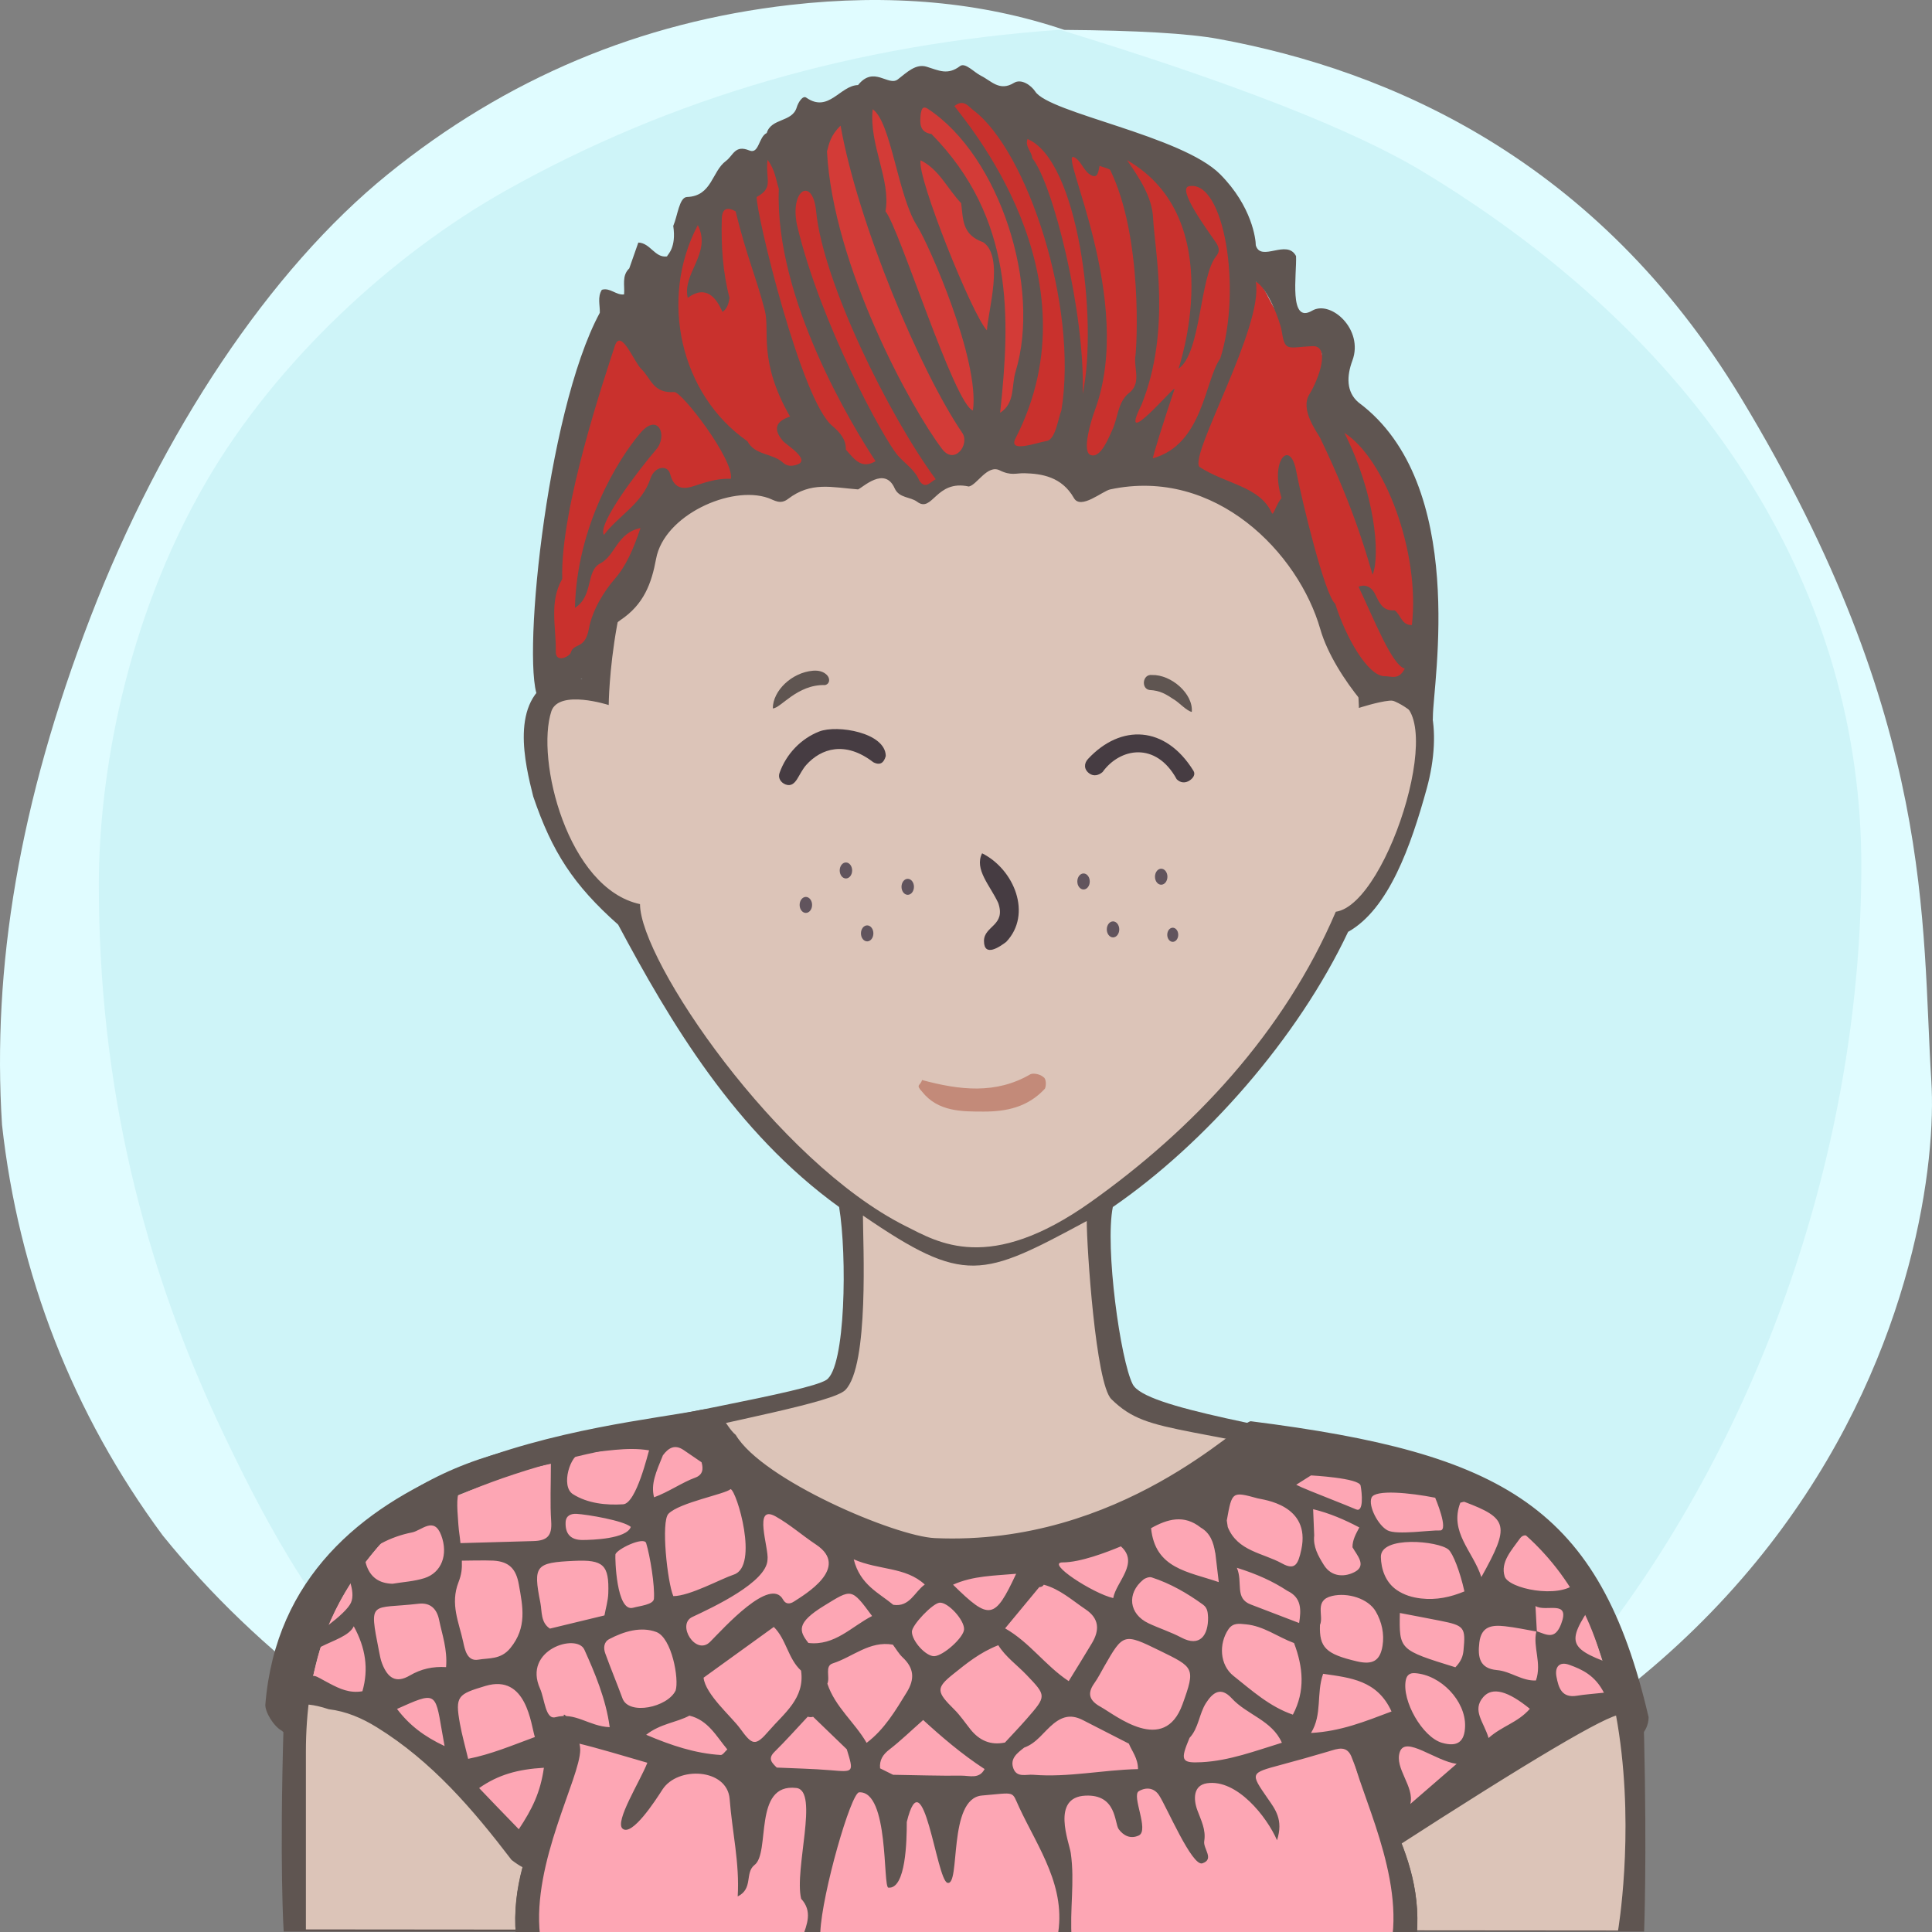 <?xml version="1.0" encoding="UTF-8"?><svg width="240" height="240" viewBox="0 0 240 240" version="1.1" xmlns="http://www.w3.org/2000/svg" xmlns:xlink="http://www.w3.org/1999/xlink"><rect x="0" y="0" width="240" height="240" fill="#808080" stroke="none"/><defs><path id="bg-layer-1" d="M239.919,134.308 C241.162,153.816 229.215,227.784 119.966,239.778 C107.376,240.801 91.116,238.421 73.512,229.716 L70.166,227.784 C48.166,217.709 32.063,205.380 20.226,190.756 C9.026,175.619 2.295,158.277 0.250,139.719 C-0.993,120.210 2.363,99.697 11.237,76.672 C20.110,53.648 33.526,33.512 48.192,21.632 C62.859,9.752 79.517,2.745 98.132,0.616 C110.542,-0.803 121.903,0.229 132.215,3.714 C141.256,3.779 147.637,4.153 151.360,4.836 C172.633,8.738 198.376,19.798 216.309,49.488 C240.530,89.588 238.676,114.799 239.919,134.308 Z"></path><path id="bg-layer-2" d="M131.682,3.697 C153.137,10.258 168.153,16.128 176.728,21.308 C212.772,43.078 231.222,74.142 231.222,107.547 C231.222,140.935 219.745,176.053 199.239,203.013 C194.350,209.441 186.113,217.023 174.529,225.761 C152.192,235.106 134.015,239.778 120,239.778 C105.985,239.778 88.750,235.544 68.294,227.074 C60.428,221.353 55.199,217.218 52.607,214.671 C39.783,202.071 33.301,189.660 27.998,178.611 C17.633,157.012 12.278,134.629 12.278,109.879 C12.278,96.555 15.529,77.178 25.631,59.817 C34.294,44.927 48.652,31.630 62.877,23.647 C83.417,12.120 106.352,5.470 131.682,3.697 Z"></path></defs><title>Beste Freundin gesucht</title><desc>Profilbild</desc><g id="beste-freundin-gesucht" stroke="none" stroke-width="1" fill="none" fill-rule="evenodd"><g fill="none" fill-rule="evenodd"><use fill="#E0FCFF" xlink:href="#bg-layer-1"></use><use fill="#CEF4F8" xlink:href="#bg-layer-2"></use></g><path d="M204.239,215.941 C203.891,200.941 193.503,185.068 175.905,181.120 C158.308,177.171 142.239,174.941 140.711,171.961 C139.183,168.980 137.239,154.941 138.239,149.941 C149.731,142.039 161.239,128.941 167.466,115.759 C172.494,112.941 175.264,105.123 177.239,97.941 C179.215,90.759 178.060,83.439 172.494,83.439 L170.239,83.439 C170.239,83.439 169.035,73.328 167.239,67.941 C157.239,42.941 134.606,34.061 111.622,37.832 C98.694,40.346 77.146,52.555 73.017,75.720 C72.657,78.413 72.298,84.337 72.298,84.337 C72.298,84.337 69.964,83.800 68.887,84.337 C63.239,86.941 65.239,94.941 66.239,98.941 C68.574,105.820 71.239,109.941 76.787,114.862 C83.239,126.941 91.311,140.604 104.239,149.941 C105.239,155.941 105.049,169.903 102.644,171.422 C100.239,172.941 81.859,175.863 64.239,179.941 C46.620,184.019 35.778,196.163 35.239,213.941 C34.701,231.719 35.239,239.941 35.239,239.941 L201.239,239.941 L204.239,239.941 C204.239,239.941 204.588,230.941 204.239,215.941 Z" fill="#5F5551"></path><path d="M178,184.678 C147,176.356 143,178.678 138.056,173.804 C136.106,171.881 135,154.910 135,151.678 C122,158.678 119.866,159.678 107.197,151 C107.197,154.412 108,169.678 105,172.678 C102,175.678 57,181.322 48,191 C40.647,198.907 38,207.406 38,217.678 C38,220.336 38,239.678 38,239.678 L169.291,239.792 L201,239.819 C201,239.819 209,193 178,184.678 Z" fill="#dcc4b8"></path><path d="M79.505,112.314 C70.505,110.386 66.505,94.314 68.505,88.314 C69.505,85.607 75.616,87.582 75.616,87.582 C75.616,87.582 75.725,70.427 83.505,60.314 C93.505,47.314 108.108,40 122.841,40 C134.505,40 141.654,43.413 150.505,49.314 C168.505,61.314 168.809,87.942 168.809,87.942 C168.809,87.942 171.148,87.176 172.580,87.044 C180.505,86.314 172.580,112.314 165.936,113.261 C159.505,128.314 148.169,140.314 135.505,149.314 C122.841,158.314 116.505,154.314 112.505,152.314 C96.505,144.314 79.505,119.314 79.505,112.314 Z" fill="#dcc4b8"></path><path d="M100.973,83.320 C101.710,83.254 102.321,83.442 102.719,83.848 C103.146,84.288 103.098,84.947 102.499,85.101 C99,85.000 96.984,88.001 96,88.000 C96.014,85.769 98.380,83.547 100.973,83.320 Z" fill="#5F5551"></path><path d="M142.774,85.917 C141.701,85.858 141.721,84.008 142.907,84.035 C145.299,83.758 148.242,85.917 148.242,88.175 C147.625,88.098 146.613,87.211 146.076,86.920 C144.803,86.229 144.124,85.876 142.774,85.917 Z" fill="#5F5551" transform="translate(145.117, 86.093) rotate(5.000) translate(-145.117, -86.093) "></path><path d="M67.087,240.446 C66.087,231.446 72.087,220.943 72.087,217.446 C72.087,215.446 69.667,211.976 70.087,213.446 C72.087,220.446 63.087,228.446 64.087,240.446 L67.087,240.446 Z" fill="#5F5551"></path><path d="M171.078,240.446 C170.078,231.446 176.078,220.943 176.078,217.446 C176.078,215.446 173.658,212.976 174.078,214.446 C176.078,221.446 167.078,228.446 168.078,240.446 L171.078,240.446 Z" fill="#5F5551" transform="translate(172.039, 227.223) scale(-1, 1) translate(-172.039, -227.223) "></path><path d="M128.004,133.448 C128.363,133.267 129.261,133.448 129.620,133.807 C129.980,133.985 129.980,134.883 129.800,135.244 C127.645,137.576 124.944,138.084 122.222,138.084 C119.500,138.084 116.512,138.115 114.537,135.603 C113.687,134.698 114.358,134.883 114.537,134.165 C119.206,135.422 123.695,135.960 128.004,133.448 Z" fill="#C38A79"></path><path d="M125,117 C124.252,117.573 122.234,119 122.234,116.888 C122.234,115 125,115 124,112.162 C123,110 121,108 122,106 C126,108 128.252,113.573 125,117 Z" fill="#463C42"></path><path d="M148.309,95.520 C148.607,95.967 148.295,96.430 147.888,96.727 C147.345,97.123 146.743,97.084 146.264,96.638 C143.516,92 139.078,93 137.033,96.064 C136.556,96.505 135.952,96.668 135.406,96.308 C134.685,95.832 134.667,95.081 135.171,94.501 C139.078,90 144.625,90 148.309,95.520 Z" fill="#463C42" transform="translate(141.626, 94.121) rotate(2.000) translate(-141.626, -94.121) "></path><path d="M108.502,94.249 C104.798,91.876 101.901,93.096 100.238,95.306 C99.824,95.856 99.582,96.526 99.266,97.143 C98.984,97.698 98.587,98.151 97.891,97.951 C97.253,97.769 96.859,97.209 97.010,96.613 C97.639,94.136 99.339,92.089 101.483,91.030 C103.627,89.971 109.691,90.444 109.978,93.340 C109.832,94.161 109.422,94.626 108.502,94.249 Z" fill="#463C42" transform="translate(103.478, 94.256) rotate(5.000) translate(-103.478, -94.256) "></path><g><path d="M100.881,112.412 C100.881,112.960 100.534,113.406 100.106,113.406 C99.681,113.406 99.333,112.960 99.333,112.412 C99.333,111.865 99.681,111.418 100.106,111.418 C100.534,111.418 100.881,111.865 100.881,112.412" fill="#61545D"></path><path d="M146.365,116.122 C146.365,116.605 146.061,117 145.683,117 C145.304,117 145,116.605 145,116.122 C145,115.638 145.304,115.244 145.683,115.244 C146.061,115.244 146.365,115.638 146.365,116.122" fill="#61545D"></path><path d="M108.495,115.948 C108.495,116.495 108.151,116.942 107.723,116.942 C107.294,116.942 106.950,116.495 106.950,115.948 C106.950,115.400 107.294,114.954 107.723,114.954 C108.151,114.954 108.495,115.400 108.495,115.948" fill="#61545D"></path><path d="M135.374,109.500 C135.374,110.047 135.029,110.494 134.602,110.494 C134.173,110.494 133.829,110.047 133.829,109.500 C133.829,108.952 134.173,108.506 134.602,108.506 C135.029,108.506 135.374,108.952 135.374,109.500" fill="#61545D"></path><path d="M105.084,109.127 C104.656,109.127 104.311,108.681 104.311,108.133 C104.311,107.586 104.656,107.139 105.084,107.139 C105.511,107.139 105.857,107.586 105.857,108.133 C105.857,108.681 105.511,109.127 105.084,109.127 Z" fill="#61545D"></path><path d="M145.021,108.909 C145.021,109.460 144.675,109.903 144.246,109.903 C143.819,109.903 143.475,109.460 143.475,108.909 C143.475,108.363 143.819,107.915 144.246,107.915 C144.675,107.915 145.021,108.363 145.021,108.909" fill="#61545D"></path><path d="M139.038,115.452 C139.038,116.000 138.692,116.448 138.266,116.448 C137.838,116.448 137.490,116.000 137.490,115.452 C137.490,114.906 137.838,114.458 138.266,114.458 C138.692,114.458 139.038,114.906 139.038,115.452" fill="#61545D"></path><path d="M113.535,110.164 C113.535,110.712 113.189,111.158 112.762,111.158 C112.334,111.158 111.989,110.712 111.989,110.164 C111.989,109.616 112.334,109.170 112.762,109.170 C113.189,109.170 113.535,109.616 113.535,110.164" fill="#61545D"></path></g><path d="M70.820,215.229 C68.128,223.959 66.408,228.568 65.659,229.056 C64.536,229.787 44.665,209.704 38.895,208.220 C39.518,205.981 40.293,199.993 46.902,192.220 C52.531,185.664 72.860,179.129 87.752,178.565 C93.254,182.283 99.616,192.732 117.389,194.477 C129.237,195.640 142.166,190.524 156.177,179.129 C182.508,181.080 197.117,191.720 200.002,211.047 L173.515,227.651 L169.604,215.229 C149.213,225.945 87.111,221.728 70.820,215.229 Z" fill="#fda6b4"></path><path d="M71.096,215.058 C71.096,216.122 64.636,238.950 65.264,240 C68.960,246.172 155.678,247.808 174.742,240 C171.331,222.938 169.276,214.624 168.576,215.058 C155.143,223.374 101.858,224.311 71.096,215.058 Z" fill="#fda6b4"></path><path d="M201.294,207.098 C194.727,204.832 194.472,204.198 197.852,199.185 C200.674,202.146 201.269,203.456 201.294,207.098 Z M193.351,208.294 C193.114,207.059 193.726,206.372 194.927,206.804 C196.533,207.381 198.134,208.108 199.244,210.273 C197.765,210.434 196.832,210.492 195.916,210.646 C194.007,210.970 193.614,209.673 193.351,208.294 Z M190.743,199.508 C192.032,200.310 195.127,198.629 193.923,201.754 C193.161,203.732 192.148,203.075 190.911,202.642 C190.864,201.746 190.815,200.844 190.743,199.508 Z M185.974,207.467 C183.799,207.277 183.549,205.871 183.770,204.036 C184.020,201.957 185.403,201.850 186.954,202.018 C188.261,202.160 189.552,202.445 190.849,202.670 C190.392,204.619 191.557,206.574 190.800,208.755 C189.072,208.843 187.648,207.612 185.974,207.467 Z M184.261,210.810 C185.398,209.504 187.346,210.072 190.044,212.274 C188.540,214.003 186.617,214.386 184.916,215.901 C184.337,213.912 182.812,212.473 184.261,210.810 Z M174.635,208.699 C174.760,208.080 175.139,207.805 175.751,207.844 C178.987,208.047 182.069,211.294 181.999,214.416 C181.955,216.383 181.038,217.048 179.131,216.498 C176.716,215.802 174.112,211.277 174.635,208.699 Z M173.894,217.624 C174.602,215.587 178.317,218.768 180.951,219.111 C178.533,221.205 176.863,222.652 175.192,224.098 C175.751,221.939 173.186,219.660 173.894,217.624 Z M178.915,201.337 C181.912,201.932 182.081,202.148 181.802,205.019 C181.736,205.698 181.543,206.338 180.793,207.116 C173.810,204.955 173.810,204.955 173.894,200.372 C175.586,200.696 177.252,201.006 178.915,201.337 Z M179.936,192.494 C180.485,192.969 181.369,195.208 181.915,197.689 C180.191,198.405 178.431,198.787 176.519,198.567 C175.410,198.438 174.407,198.129 173.515,197.520 C172.076,196.537 171.566,194.864 171.537,193.417 C171.483,190.729 178.695,191.419 179.936,192.494 Z M164.363,207.925 C167.738,208.419 171.085,208.708 172.861,212.606 C169.527,213.862 166.565,215.071 162.857,215.275 C164.286,212.964 163.493,210.389 164.363,207.925 Z M159.254,194.214 C156.899,192.912 153.727,192.705 152.519,189.698 C152.478,189.429 152.437,189.158 152.395,188.888 C153.042,185.260 153.043,185.259 156.237,186.132 C156.884,186.308 162.857,186.890 161.654,192.499 C161.255,194.358 160.858,195.1 159.254,194.214 Z M159.912,197.613 C161.726,198.469 161.633,200.014 161.383,201.616 L155.391,199.322 C153.324,198.558 154.430,196.579 153.647,194.755 C156.228,195.569 158.133,196.448 159.912,197.613 Z M153.223,208.182 C151.522,206.828 151.373,204.204 152.603,202.392 C153.176,201.549 153.969,201.706 154.761,201.778 C156.980,201.982 158.739,203.366 160.750,204.105 C161.883,207.089 162.163,210.058 160.606,213.000 C157.735,212.017 155.523,210.011 153.223,208.182 Z M149.257,218.908 C146.723,219.038 146.597,218.680 147.767,215.889 C148.914,214.658 148.947,212.905 149.816,211.551 C150.652,210.250 151.650,209.484 153.012,210.970 C154.895,213.025 158.019,213.699 159.240,216.490 C159.574,216.117 159.778,215.692 159.927,215.249 C159.778,215.692 159.575,216.117 159.240,216.490 C155.958,217.493 152.721,218.732 149.257,218.908 Z M136.719,212.027 C135.388,211.295 134.986,210.432 135.930,209.111 C136.399,208.454 136.764,207.723 137.166,207.020 C139.531,202.884 139.596,202.863 144.053,205.044 C148.339,207.141 148.535,207.178 146.895,211.714 C144.602,218.059 138.566,213.044 136.719,212.027 Z M125.890,219.695 C125.419,218.442 126.386,217.764 127.226,217.093 C128.803,216.537 129.666,215.088 130.895,214.103 C132.140,213.105 133.227,213.008 134.545,213.690 C136.436,214.667 138.336,215.631 140.231,216.601 C140.617,217.556 141.356,218.383 141.369,219.767 C136.981,219.854 132.706,220.826 128.337,220.468 C127.483,220.399 126.327,220.857 125.890,219.695 Z M120.555,214.831 C119.889,214.000 119.290,213.099 118.537,212.354 C116.333,210.175 116.233,209.702 118.402,207.970 C120.058,206.646 121.718,205.271 124.012,204.375 C124.906,205.819 126.331,206.819 127.519,208.061 C130.016,210.668 130.012,210.686 127.553,213.507 C126.674,214.514 125.745,215.480 124.840,216.464 C123.039,216.839 121.654,216.201 120.555,214.831 Z M110.940,220.470 C110.402,220.204 109.865,219.937 109.327,219.670 C109.229,218.647 109.667,217.960 110.494,217.322 C111.862,216.267 113.105,215.056 114.680,213.665 C116.883,215.682 119.457,217.904 122.309,219.758 C121.651,221.043 120.427,220.568 119.437,220.578 C116.606,220.609 113.773,220.514 110.940,220.470 Z M102.779,209.152 C103.143,208.328 102.407,206.964 103.452,206.630 C105.931,205.837 108.032,203.792 110.915,204.305 C111.317,204.838 111.651,205.439 112.129,205.887 C113.541,207.207 113.662,208.560 112.647,210.209 C111.230,212.513 109.867,214.833 107.653,216.504 C106.180,213.954 103.733,212.040 102.779,209.152 Z M96.490,219.573 C95.914,218.994 95.326,218.493 96.209,217.624 C97.638,216.219 98.968,214.716 100.339,213.255 C100.562,213.322 100.786,213.326 101.010,213.268 C102.404,214.614 103.799,215.958 105.192,217.304 C106.071,220.195 106.076,220.145 103.183,219.904 C100.958,219.718 98.721,219.677 96.490,219.573 Z M87.401,208.408 L96.126,202.105 C97.688,203.648 97.879,206.034 99.512,207.531 C100.012,210.980 97.381,212.840 95.517,215.009 C93.821,216.981 93.454,216.808 91.936,214.717 C90.875,213.254 87.618,210.476 87.401,208.408 Z M80.269,215.501 C82.041,214.109 84.007,213.993 85.643,213.123 C87.971,213.684 88.988,215.692 90.350,217.320 C90.073,217.562 89.783,218.028 89.523,218.012 C86.330,217.811 83.363,216.818 80.269,215.501 Z M75.185,205.381 C74.947,204.724 75.000,203.973 75.683,203.615 C77.517,202.648 79.617,202.029 81.520,202.729 C83.458,203.443 84.381,208.605 83.927,210.004 C82.935,212.091 78.115,213.123 77.327,210.981 C76.638,209.105 75.863,207.260 75.185,205.381 Z M67.088,209.771 C64.905,204.922 71.651,202.847 72.590,204.922 C73.856,207.724 75.282,211.076 75.738,214.558 C73.115,214.437 71.501,212.648 69.000,213.318 C67.749,213.653 67.660,211.040 67.088,209.771 Z M59.520,222.120 C61.886,220.462 64.325,219.783 67.564,219.597 C67.131,222.676 66.102,224.741 64.448,227.234 C62.423,225.150 60.780,223.446 59.520,222.120 Z M60.296,209.436 C65.436,207.894 65.948,214.274 66.444,215.781 C63.568,216.840 61.003,217.925 58.156,218.489 C57.793,216.956 57.390,215.545 57.131,214.108 C56.517,210.682 56.863,210.466 60.296,209.436 Z M57.373,193.872 C57.373,193.872 60.443,193.813 61.295,193.866 C63.278,193.989 64.110,194.920 64.448,196.810 C64.946,199.591 65.492,202.167 63.400,204.728 C62.206,206.189 60.755,205.936 59.415,206.171 C58.015,206.416 57.738,204.883 57.538,203.958 C57.017,201.542 55.897,199.263 56.959,196.542 C57.326,195.601 57.411,194.896 57.373,193.872 Z M68.434,181.833 C68.434,184.450 68.319,186.731 68.470,188.994 C68.586,190.730 68.032,191.393 66.247,191.438 C63.457,191.509 57.200,191.693 57.200,191.693 C57.097,190.593 57.019,190.444 56.938,189.357 C56.569,184.446 56.624,184.422 61.566,183.311 C63.666,182.839 65.774,182.404 68.434,181.833 Z M75.087,200.674 C72.850,201.216 70.618,201.755 68.313,202.312 C67.144,201.545 67.342,200.184 67.126,199.096 C66.205,194.461 66.534,194.115 71.327,193.895 C74.956,193.728 75.686,194.394 75.563,197.943 C75.531,198.858 75.253,199.764 75.087,200.674 Z M78.362,189.678 C77.839,191.177 73.516,191.296 72.387,191.304 C70.894,191.316 70.199,190.541 70.262,189.104 C70.297,188.275 70.912,188.015 71.629,188.056 C72.961,188.135 77.447,188.887 78.362,189.678 Z M80.632,180.168 C80.532,180.381 79.058,186.763 77.413,186.868 C75.336,187.002 73.004,186.775 71.167,185.607 C69.604,184.614 70.872,180.619 72.189,180.534 C75.002,180.353 77.793,179.692 80.632,180.168 Z M78.663,199.717 C76.551,200.333 76.399,193.511 76.449,193.116 C76.530,192.483 79.996,190.807 80.269,191.693 C80.744,193.237 81.364,196.980 81.232,198.609 C81.170,199.349 79.411,199.499 78.663,199.717 Z M84.935,180.137 C85.672,180.643 86.411,181.145 87.149,181.648 C87.395,182.507 87.311,183.222 86.331,183.572 C84.823,184.111 82.998,185.368 81.249,186.001 C80.824,184.329 81.497,182.881 82.347,180.786 C83.031,179.866 83.822,179.373 84.935,180.137 Z M91.165,195.598 C89.472,196.165 85.706,198.263 83.641,198.276 C82.899,196.535 82.093,189.015 83.039,188.046 C84.409,186.640 90.121,185.601 90.758,184.981 C91.528,185.222 94.300,194.547 91.165,195.598 Z M96.368,188.385 C98.139,189.384 99.677,190.748 101.371,191.873 C105.707,194.755 99.878,198.131 98.633,198.948 C98.100,199.299 97.586,199.282 97.278,198.712 C95.695,195.791 89.916,202.243 88.215,203.952 C86.437,205.737 84.004,201.805 86.001,200.867 C88.556,199.669 95.255,196.548 95.343,193.753 C95.544,192.333 93.488,186.764 96.368,188.385 Z M100.424,204.095 C99.266,202.628 98.868,201.616 102.381,199.465 C105.804,197.368 105.741,197.230 108.335,200.747 C105.779,202.051 103.704,204.475 100.424,204.095 Z M110.966,199.355 C109.181,197.871 106.844,196.877 106.054,193.707 C109.217,195.087 112.469,194.614 114.881,196.837 C113.608,197.727 113.023,199.671 110.966,199.355 Z M119.760,202.400 C119.721,203.413 117.191,205.692 116.058,205.736 C115.031,205.777 113.293,203.878 113.279,202.702 C113.269,201.873 115.844,199.171 116.719,199.091 C117.752,198.998 119.806,201.232 119.760,202.400 Z M126.229,195.501 C123.562,201.212 122.926,201.321 118.389,196.857 C118.155,197.112 117.923,197.303 117.689,197.458 C117.923,197.303 118.155,197.112 118.389,196.857 C120.884,195.731 123.579,195.743 126.229,195.501 Z M129.668,196.859 C131.681,197.410 133.190,198.801 134.862,199.924 C136.574,201.076 136.602,202.506 135.646,204.115 C134.756,205.611 133.830,207.086 132.759,208.836 C129.840,206.910 127.941,204.040 124.858,202.282 C126.364,200.464 127.735,198.808 129.105,197.154 C129.348,197.160 129.536,197.062 129.668,196.859 Z M139.241,192.095 C141.569,194.175 138.657,196.474 138.288,198.519 C135.791,197.954 129.820,194.086 132.016,194.086 C134.196,194.086 137.425,192.849 139.241,192.095 Z M143.070,195.951 C145.392,196.705 147.485,197.914 149.452,199.340 C150.083,199.797 150.028,200.500 150.071,200.912 C150.106,203.129 149.065,204.654 146.754,203.427 C145.449,202.735 144.018,202.285 142.677,201.653 C140.247,200.509 139.934,197.955 142.008,196.242 C142.271,196.024 142.773,195.854 143.070,195.951 Z M150.952,192.879 L150.972,192.918 C151.097,193.975 151.222,195.030 151.400,196.536 C147.588,195.224 143.496,194.875 142.990,189.836 C145.031,188.694 147.077,188.107 149.154,189.756 C150.361,190.453 150.747,191.614 150.952,192.879 Z M162.857,183.281 C162.857,183.281 168.832,183.596 169.018,184.546 C169.202,185.496 169.415,187.922 168.458,187.501 C167.503,187.078 162.352,185.074 161.687,184.758 L161.021,184.441 L162.857,183.281 Z M170.904,200.184 C171.650,201.471 171.985,202.968 171.742,204.456 C171.435,206.333 170.497,206.834 168.554,206.378 C164.709,205.476 163.868,204.663 163.971,201.857 C164.485,200.719 163.196,198.798 165.470,198.258 C167.415,197.796 169.967,198.570 170.904,200.184 Z M164.446,194.396 C163.747,193.273 163.099,192.135 163.255,190.738 C163.211,189.651 163.167,188.563 163.122,187.476 C165.141,187.967 167.032,188.776 168.859,189.745 C168.451,190.524 168.002,191.287 168.010,192.206 C168.569,193.199 169.773,194.446 168.343,195.244 C167.181,195.891 165.450,196.012 164.446,194.396 Z M178.283,186.053 C178.283,186.053 180.039,190.177 178.872,190.120 C177.703,190.062 173.558,190.704 172.390,190.120 C171.221,189.535 169.946,187.108 170.372,186.053 C170.796,184.999 175.160,185.434 178.283,186.053 Z M181.932,186.571 C187.367,188.618 187.593,189.513 184.019,195.908 C182.979,192.692 180.005,190.333 181.407,186.672 C181.671,186.617 181.825,186.531 181.932,186.571 Z M190.536,191.181 C192.099,192.210 197.006,195.527 195.746,196.689 C193.639,198.629 187.389,197.359 186.913,195.819 C186.363,194.037 187.792,192.564 188.787,191.149 C189.312,190.401 189.968,190.808 190.536,191.181 Z M47.467,206.655 C47.273,206.157 47.181,205.617 47.077,205.089 C45.801,198.633 46.087,199.913 51.995,199.222 C53.501,199.044 54.280,199.904 54.550,201.241 C54.919,203.063 55.595,204.852 55.415,207.097 C53.766,206.996 52.324,207.311 50.893,208.145 C49.213,209.124 48.182,208.497 47.467,206.655 Z M54.869,214.889 C54.955,215.404 55.051,215.917 55.228,216.903 C52.677,215.707 50.835,214.298 49.318,212.289 C54.076,210.157 54.075,210.157 54.869,214.889 Z M51.181,190.365 C52.375,190.133 53.911,188.319 54.811,190.724 C55.708,193.118 54.848,195.364 52.728,196.040 C51.458,196.445 50.082,196.518 48.753,196.740 C47.075,196.693 45.963,195.913 45.471,194.289 C44.955,192.583 46.437,192.219 47.395,191.704 C48.563,191.076 49.875,190.618 51.181,190.365 Z M41.009,209.164 C38.767,208.001 39.243,207.889 37.609,208.755 C36.142,204.285 42.840,204.375 43.947,202.022 C45.416,204.711 45.816,207.314 45.020,210.094 C43.409,210.369 42.179,209.772 41.009,209.164 Z M42.982,195.303 C42.982,195.303 44.239,197.651 43.601,199.088 C42.964,200.525 38.838,203.399 37.988,203.632 C37.139,203.863 37.883,202.105 37.883,202.105 L42.982,195.303 Z M155.391,176.553 C154.224,176.405 139.241,192.095 116.139,191.070 C111.193,190.851 94.701,183.837 91.395,178.248 C90.058,177.152 89.553,174.663 87.267,175.112 C75.738,177.376 35.550,180.137 32.965,211.714 C32.889,212.636 33.984,214.446 35.023,215.009 C36.378,216.343 33.099,209.771 40.833,212.325 C43.009,212.586 44.961,213.427 46.807,214.567 C53.656,218.795 58.754,224.773 63.552,231.053 C65.628,232.635 66.509,232.667 67.137,230.775 C68.508,226.650 70.564,216.270 71.440,216.477 C74.419,217.177 77.345,218.101 80.416,218.976 C79.544,221.232 76.317,226.299 77.341,227.166 C78.508,228.154 81.412,223.680 82.283,222.318 C84.175,219.357 90.350,219.662 90.641,223.487 C90.951,227.564 91.893,231.448 91.640,235.582 C93.589,234.613 92.504,232.682 93.705,231.694 C95.758,230.208 93.488,221.470 98.926,222.109 C101.773,222.443 98.633,232.242 99.523,235.873 C100.951,237.426 100.257,239.046 99.677,240.663 C100.713,241.393 101.823,241.804 101.903,240.001 C102.118,235.195 105.711,222.699 106.725,222.648 C110.467,222.454 109.654,234.428 110.357,234.492 C112.538,234.694 112.646,228.618 112.643,226.333 C114.680,218.012 116.329,233.500 117.689,233.889 C119.363,234.369 117.689,223.415 121.983,223.046 C126.278,222.676 125.634,222.432 126.611,224.524 C129.004,229.639 132.528,234.432 131.368,240.587 C131.941,240.783 132.402,241.667 133.137,240.875 C132.859,237.315 133.534,233.748 133.013,230.182 C132.820,228.857 130.533,223.265 134.831,223.061 C138.746,222.876 138.426,226.492 138.974,227.234 C139.556,228.020 140.423,228.491 141.462,228.010 C142.803,227.387 140.523,223.047 141.471,222.504 C142.439,221.949 143.396,222.122 143.982,223.015 C144.939,224.471 148.080,231.896 149.362,231.469 C150.898,230.958 149.439,229.642 149.593,228.719 C149.831,227.278 149.192,226.118 148.735,224.861 C148.227,223.471 148.232,221.774 149.940,221.522 C153.647,220.979 157.363,225.666 158.636,228.6 C159.461,226.051 158.391,224.729 157.488,223.423 C155.291,220.245 155.271,220.270 159.128,219.234 C161.085,218.708 163.038,218.165 164.979,217.586 C166.180,217.227 167.372,216.706 167.963,218.433 C168.104,218.848 171.760,228.178 172.764,229.875 C190.144,218.645 199.654,213.020 201.294,213.000 C203.326,212.975 202.352,212.131 202.622,214.717 C202.853,216.936 204.796,215.278 204.796,213.318 C198.710,187.160 186.849,180.534 155.391,176.553 Z" fill="#5F5551"></path><path d="M171.069,240.353 C170.069,231.353 176.069,220.850 176.069,217.353 C176.069,215.353 173.649,212.883 174.069,214.353 C176.069,221.353 167.069,228.353 168.069,240.353 L171.069,240.353 Z" fill="#5F5551" transform="translate(172.030, 227.130) scale(-1, 1) translate(-172.030, -227.130) "></path><path d="M67.078,240.353 C66.078,231.353 72.078,220.850 72.078,217.353 C72.078,215.353 69.658,211.883 70.078,213.353 C72.078,220.353 63.078,228.353 64.078,240.353 L67.078,240.353 Z" fill="#5F5551"></path><g><path d="M72.914,81.500 C72.914,81.500 81.948,64.403 82.851,63.903 C90.424,59.711 109.485,53.840 114.211,61.359 C120.271,55.203 135.268,57.901 139.504,57.901 C154.403,57.901 164.340,71.295 168.050,83.515 C169.391,86.918 176.000,86.738 176.000,83.515 C176.000,82.977 179,61 165.665,52.618 C164.389,51.816 165,44 163.545,42.089 C158.195,41.766 157.597,35 156,35 C154.403,35 153,22 143.935,20.018 C137.354,18.579 120.059,9.940 115.801,11.124 C74.636,22.554 88.417,32.513 82.719,33.255 C68.536,41.953 66.844,78.104 68.536,83.515 C69.072,85.225 72.914,81.500 72.914,81.500 Z" fill="#C9312D"></path><path d="M117,12 C129,28 130,43 124,54 C123.333,58.667 121.333,60 118,58 C113,55 101,25 101,18 C101,13.333 106.333,11.333 117,12 Z" fill="#d33b37"></path><path d="M173.243,75.814 C171.831,75.919 171.404,75.015 170.842,73.850 C170.087,72.284 168.814,72.838 168.769,72.897 C170.726,77.003 172.922,82.653 174.507,83.052 C173.775,84.512 172.876,83.998 172,84 C169.918,84.004 167.144,79.107 165.866,75 C164.594,74.011 161.749,62.321 161,58.426 C160.251,54.531 157.731,57.169 159.201,61.872 C158.557,62.574 158.176,64.139 158,63.743 C156.498,60.392 152.336,60.172 149,58 C147.693,56.517 157,40.542 156,35 C157.426,35.675 159.027,39.952 159.201,41.040 C159.635,43.741 159.846,43.162 163,43 C165.338,42.879 163.839,47.072 162.647,49 C161.456,50.928 163.684,53.766 164.013,54.445 C168.479,63.684 170.092,70.081 170.507,71.401 C171.522,68.867 170.732,61.100 167,53.771 C172,56.930 176.429,68.595 175.389,77.643 C174.106,77.693 173.999,76.331 173.243,75.814 Z M145.894,48.352 C146.166,47.547 138.699,56.530 141.802,50.279 C145.525,41.040 143.437,31.121 143.238,27.044 C143.113,24.484 141.546,22.114 140.002,19.892 C152.825,27.250 146.394,45.802 146.394,45.802 C149.217,43.913 149.012,34.330 151.089,31.813 C151.586,31.211 151.418,30.672 151.031,30.103 C150.119,28.756 146.152,23.438 147.693,23.136 C152.101,22.270 154.294,36.069 151.578,44.556 C149.671,47.174 149.460,55.211 143.218,56.930 C143.116,56.957 144.574,52.247 145.894,48.352 Z M138.152,53.455 C137.760,54.261 136.740,57.022 135.469,56.517 C134.363,56.079 135.539,52.230 136,50.991 C141.073,37.361 131.454,18.654 133.402,19.521 C134.254,19.901 134.579,21.137 135.358,21.654 C136.424,22.362 136.426,21.271 136.592,20.606 C137.053,20.779 137.837,20.962 137.916,21.125 C141.987,29.451 141.222,43.237 141.028,44.359 C140.865,45.922 141.851,47.718 140.098,48.943 C138.801,50.157 138.868,51.976 138.152,53.455 Z M128.232,19.648 C128.184,18.827 127.292,18.215 127.644,17.271 C133.928,19.913 136.416,39.673 134.499,48.914 C134.803,38.743 130.794,22.822 128.232,19.648 Z M130,54.786 C128.823,54.966 125.180,56.347 126.156,54.445 C136.592,34.119 119.787,14.931 118.563,13.175 C119.714,12.261 120.271,13.211 120.904,13.684 C127.563,18.671 133.989,37.940 131.844,51.012 C131.437,51.933 131.148,54.610 130,54.786 Z M115.711,16.650 C114.189,16.412 114.266,15.297 114.369,14.168 C114.462,13.648 114.579,13.071 115.269,13.525 C124.206,19.400 129.369,35.653 126.156,46.174 C125.627,47.906 126.133,50.068 124.239,51.278 C125.520,39.360 125.978,27.107 115.711,16.650 Z M114.359,19.913 C116.695,21.056 117.699,23.480 119.398,25.236 C119.662,27.209 119.457,29.135 122.141,30.095 C124.782,31.861 122.713,38.718 122.601,41.040 C120.768,39.132 113.888,22.019 114.359,19.913 Z M110,26.256 C110.692,22.305 107.941,18.031 108.407,13.573 C110.699,15.122 111.518,24.293 113.922,28.063 C115.413,30.402 121.727,44.783 120.862,50.991 C118.563,50.273 111.686,28.264 110,26.256 Z M102.731,18.807 C102.994,17.865 103.140,16.861 104.418,15.608 C106.581,27.777 114.321,46.122 119.536,53.771 C120.509,55.200 118.563,57.859 117.005,55.739 C113.223,50.774 103.492,33.092 102.731,18.807 Z M111.515,56.563 C109.772,54.551 101.864,40.074 99.009,27.963 C98.078,23.503 100.962,21.909 101.383,26.256 C102.234,35.046 110.400,51.595 116.236,59.533 C115.578,59.843 114.978,60.860 114.196,59.706 C113.661,58.347 112.417,57.604 111.515,56.563 Z M103.444,52.945 C99.552,49.938 93.873,26.319 94,24.472 C96.166,23.281 95.055,22.364 95.349,19.848 C96.305,21.145 96.387,22.361 96.749,23.455 C96.205,37.190 106.048,53.164 108.767,57.296 C106.945,58.352 106.067,56.953 105.074,55.852 C105.111,54.554 104.301,53.703 103.444,52.945 Z M97.282,57.485 C95.979,56.275 93.787,56.598 92.848,54.812 C84.542,49.046 81.813,37.197 86.685,27.963 C88.453,31.438 84.726,33.924 85.432,36.997 C87.717,35.315 89,37.018 89.748,38.752 C90.358,38.337 90.508,37.686 90.625,37.018 C89.781,33.798 89.573,30.515 89.662,27.204 C89.696,25.917 90.308,25.651 91.380,26.256 C92.783,31.969 93.948,34.438 95.014,38.592 C95.665,41.125 94.158,44.817 98.144,51.751 C96.355,52.325 96.001,53.321 97.268,54.786 C97.703,55.289 100.775,57.119 99.009,57.720 C98.320,57.955 97.730,57.902 97.282,57.485 Z M86.787,60.185 C85.700,60.537 83.886,61.358 83.251,58.896 C82.942,57.697 81.314,57.905 80.801,59.447 C79.746,62.618 76.898,63.979 75.021,66.452 C74.156,65.147 79.316,58.404 81.502,55.852 C83.009,54.094 81.744,51.220 79.564,53.771 C76.710,57.111 71.639,65.455 71.422,75.510 C73.773,74.010 72.732,70.942 74.567,69.989 C76.469,69.000 76.627,66.200 79.564,65.598 C78.681,68.217 77.791,70.275 76.367,71.915 C75.086,73.389 73.581,75.748 73.154,78.103 C72.668,80.763 71.278,79.791 70.899,81.083 C70.760,81.556 69.013,82.427 69.042,80.935 C69.101,77.897 68.189,74.789 69.844,71.912 C69.569,63.124 75.249,46.476 76.367,43 C77.121,40.654 78.756,44.974 79.678,45.857 C80.885,47.012 81.105,48.884 83.758,48.702 C84.693,48.638 91.219,57.119 90.790,59.475 C89.350,59.423 88.081,59.766 86.787,60.185 Z M168,44.786 C169.431,40.937 165.323,37.227 163,38.592 C160.062,40.318 161.099,34.047 161,31.813 C159.872,29.631 156.640,32.610 156,30.477 C155.997,29.736 155.546,25.654 151.578,21.654 C146.815,16.853 130.364,14.059 128.604,11.373 C128.095,10.596 126.872,9.734 125.959,10.294 C124.164,11.396 123.145,10.048 121.872,9.417 C120.979,8.976 119.904,7.718 119.251,8.214 C117.715,9.384 116.591,8.742 115.114,8.290 C113.767,7.877 112.667,8.982 111.529,9.862 C110.345,10.776 108.557,8.101 106.589,10.567 C104.345,10.621 102.934,14.080 100.147,12.122 C99.726,11.826 99.150,12.718 98.964,13.364 C98.390,15.212 95.802,14.652 95.247,16.523 C94.227,17.001 94.297,19.191 93.088,18.692 C91.285,17.949 91.103,19.313 90.177,19.997 C88.419,21.294 88.452,24.364 85.342,24.472 C84.374,24.505 84.181,26.801 83.634,28.063 C84.045,30.806 82.909,31.633 82.855,31.854 C81.345,32.063 80.793,30.176 79.294,30.132 C78.904,31.245 78.538,32.291 78.171,33.338 C77.206,34.263 77.629,35.471 77.524,36.572 C76.541,36.705 75.789,35.690 74.764,35.999 C74.193,36.914 74.545,37.903 74.510,38.856 C67.753,51.344 64.619,84 67,86.940 C72,82.786 74.330,85.390 74.415,82.786 C74.488,80.521 75.466,78.101 77.077,77.027 C79.977,75.091 80.939,72.477 81.502,69.414 C82.500,63.998 90.810,60.244 95.428,61.863 C96.186,62.129 96.913,62.727 97.888,61.983 C100.758,59.793 103.303,60.545 106.589,60.795 C107.156,60.587 109.902,57.859 111.140,60.666 C111.695,61.896 113.096,61.703 113.922,62.325 C115.859,63.781 116.236,59.533 120.353,60.437 C121.365,60.246 122.657,57.670 124.184,58.426 C125.611,59.133 126.222,58.758 127.276,58.787 C129.390,58.845 131.896,59.210 133.402,61.863 C134.255,63.369 136.937,61.004 137.916,60.795 C151.031,58 161.318,68.739 164.013,78.158 C164.896,81.245 167.092,84.607 169,86.940 C175,85 178,93 178,89 C178,85 182.441,60.156 168.769,50 C167.209,48.69 167.289,46.698 168,44.786 Z" fill="#5F5551"></path></g></g></svg>